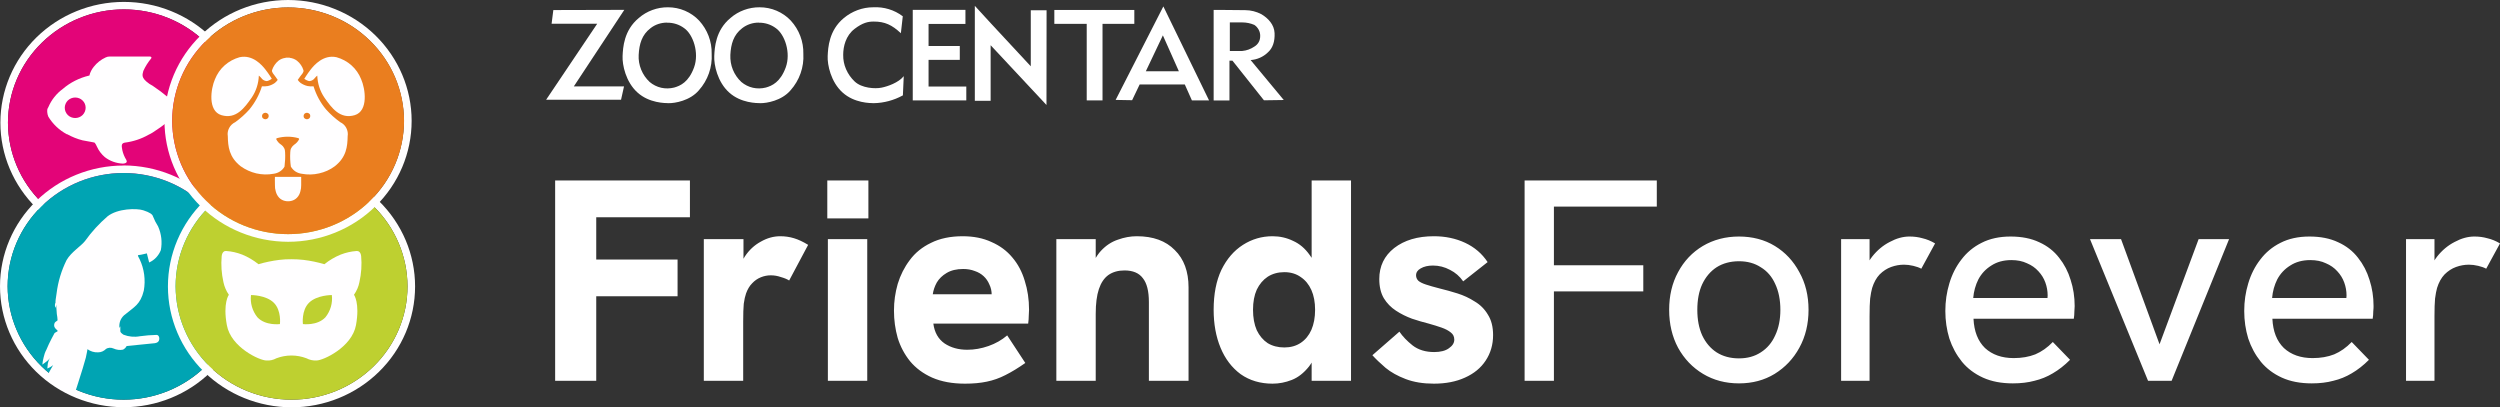 <?xml version="1.0" encoding="UTF-8"?>
<svg id="Layer_2" data-name="Layer 2" xmlns="http://www.w3.org/2000/svg" viewBox="0 0 260.97 42.5">
  <rect x="0" y="0" width="260.97" height="42.5" fill="#333333" stroke="none"/>
  <defs>
    <style>
      .cls-1 {
        fill: #fffeff;
      }

      .cls-1, .cls-2, .cls-3, .cls-4, .cls-5, .cls-6, .cls-7 {
        stroke-width: 0px;
      }

      .cls-1, .cls-2, .cls-4, .cls-5, .cls-6, .cls-7 {
        fill-rule: evenodd;
      }

      .cls-2 {
        fill: #bed030;
      }

      .cls-3, .cls-5 {
        fill: #fff;
      }

      .cls-4 {
        fill: #e30478;
      }

      .cls-6 {
        fill: #ea7e1f;
      }

      .cls-7 {
        fill: #00a4b3;
      }
    </style>
  </defs>
  <g id="Layer_1-2" data-name="Layer 1">
    <path class="cls-1" d="M12.93.2c-3.42,0-6.7,1.33-9.12,3.7C1.4,6.26.04,9.47.04,12.81c0,3.34,1.36,6.55,3.78,8.92,2.42,2.36,5.7,3.69,9.12,3.7,3.42,0,6.7-1.33,9.12-3.7,2.42-2.36,3.78-5.57,3.78-8.92,0-3.34-1.36-6.55-3.78-8.92C19.63,1.53,16.35.2,12.93.2ZM12.93.98c3.21,0,6.29,1.25,8.55,3.47,2.27,2.22,3.54,5.23,3.55,8.36,0,3.14-1.28,6.15-3.55,8.36-2.27,2.22-5.35,3.47-8.55,3.47-3.21,0-6.29-1.25-8.55-3.47-2.27-2.22-3.54-5.23-3.55-8.36,0-3.14,1.28-6.15,3.55-8.36C6.65,2.23,9.73.98,12.93.98Z"/>
    <path class="cls-4" d="M12.93.98c3.21,0,6.29,1.25,8.55,3.47,2.27,2.22,3.54,5.23,3.55,8.36,0,3.14-1.28,6.15-3.55,8.36-2.27,2.22-5.35,3.47-8.55,3.47-3.21,0-6.29-1.25-8.55-3.47-2.27-2.22-3.54-5.23-3.55-8.36,0-3.14,1.28-6.15,3.55-8.36C6.65,2.23,9.72.98,12.93.98Z"/>
    <path class="cls-1" d="M6.99,14.02c-.81-.43-1.48-1.07-1.95-1.85-.06-.15-.1-.32-.11-.48-.01-.06,0-.12,0-.18,0-.12.05-.23.12-.33.32-.76.85-1.42,1.52-1.91.78-.67,1.72-1.14,2.73-1.38h.03c.08-.34.24-.65.46-.92.32-.41.75-.75,1.23-.97.13-.07.28-.1.43-.1h4.2s.24.02.13.2c-.33.4-.61.84-.82,1.31-.08.37-.29.69.59,1.31.03.02.05.04.07.05.12.07.23.13.31.18.57.38,1.12.79,1.64,1.23l-.07,1.41.08,1.07c-.52.42-1.06.8-1.62,1.16-.14.09-.29.17-.44.24h0c-.77.44-1.62.72-2.5.83-.43.08-.3.43-.25.79.08.36.22.7.42,1.02.09.18.06.35-.36.38-.69-.03-1.35-.26-1.89-.68-.35-.3-.63-.67-.82-1.09-.06-.15-.14-.28-.23-.41-.08-.05-.53-.1-1.27-.25-.56-.14-1.1-.36-1.61-.64h-.02ZM7.85,10.18c.29,0,.57.11.77.31.21.2.32.47.32.76,0,.28-.12.56-.32.76-.21.2-.48.31-.77.31-.29,0-.57-.11-.77-.31s-.32-.47-.32-.76c0-.28.12-.56.32-.76.21-.2.48-.31.77-.31Z"/>
    <path class="cls-1" d="M12.9,17.28c-3.42,0-6.7,1.33-9.12,3.7C1.36,23.34,0,26.55,0,29.89c0,3.34,1.36,6.55,3.78,8.92,2.42,2.36,5.7,3.69,9.12,3.7,3.42,0,6.7-1.33,9.12-3.7,2.42-2.36,3.78-5.57,3.78-8.92,0-3.34-1.36-6.55-3.78-8.92-2.42-2.36-5.7-3.69-9.12-3.7ZM12.9,18.06c3.21,0,6.29,1.25,8.55,3.47,2.27,2.22,3.54,5.23,3.55,8.36,0,3.14-1.28,6.15-3.55,8.36-2.27,2.22-5.35,3.47-8.55,3.47-3.21,0-6.29-1.25-8.55-3.47-2.27-2.22-3.54-5.23-3.55-8.36,0-3.14,1.28-6.15,3.55-8.36,2.27-2.22,5.35-3.47,8.55-3.47Z"/>
    <path class="cls-7" d="M12.9,18.06c3.21,0,6.29,1.25,8.55,3.47,2.27,2.22,3.54,5.23,3.55,8.36,0,3.14-1.28,6.15-3.55,8.36-2.27,2.22-5.35,3.47-8.56,3.47-3.21,0-6.29-1.25-8.55-3.47-2.27-2.22-3.54-5.23-3.55-8.36,0-3.14,1.28-6.15,3.55-8.36,2.27-2.22,5.35-3.47,8.56-3.47Z"/>
    <path class="cls-1" d="M14.44,26.63c.2-.02.4-.06.59-.11.1-.03.2-.05.3-.07l.24.95c.28-.13.53-.3.74-.53s.37-.48.48-.76c.16-.84.06-1.7-.29-2.48-.21-.33-.39-.68-.53-1.04-.05-.21-.33-.42-1.02-.64-.69-.22-2.66-.2-3.72.63-.88.76-1.67,1.62-2.34,2.56-.42.55-1.45,1.16-1.94,2.01-.54,1.09-.89,2.25-1.04,3.45-.21,1.3-.08.89-.08.89-.06.11-.09.24-.1.36,0,.1.03.21.09.29l.05-.35s.02.61.06.98c.04.22.07.44.08.66-.03.07-.19.12-.29.25-.05.09-.07.18-.07.28,0,.1.03.19.09.27.1.15.29.26.28.32-.02.06-.07.06-.15.11-.08.05-.17.1-.17.1,0,0-.56,1-.86,1.75-.14.26-.23.53-.29.81-.06.24-.11.49-.13.74,0,0,.27-.21.47-.35.13-.09.23-.2.31-.33-.1.18-.17.37-.21.58-.03.26-.05.51-.05.51,0,0,.23-.12.37-.19.09-.05.17-.11.24-.18l-.74,1.32,2.97,1.75s.09-.33.39-1.24c.3-.91.67-2.14.79-2.6.11-.46.17-.88.17-.88.32.23.7.35,1.1.33.16,0,.31-.03.45-.09.14-.06.27-.15.38-.26.11-.08.25-.12.39-.13.14,0,.28.02.4.08.31.14.66.19.99.12.17-.09.3-.22.38-.38l2.9-.29s.37-.02.47-.28c.1-.26,0-.57-.23-.59-.59.01-1.18.06-1.76.14-.57.11-1.17.05-1.71-.16-.24-.17-.35-.27-.33-.41.01-.16.01-.32,0-.47l-.09.18c-.04-.28,0-.56.11-.82.12-.26.3-.48.54-.64.85-.72,1.54-.98,1.89-2.44.2-1.11.05-2.25-.43-3.27-.09-.18-.25-.42-.15-.43Z"/>
    <path class="cls-1" d="M30.43,17.28c-3.42,0-6.7,1.33-9.12,3.7-2.42,2.36-3.78,5.57-3.78,8.92,0,3.34,1.36,6.55,3.78,8.92,2.42,2.36,5.7,3.69,9.12,3.7,3.42,0,6.7-1.33,9.12-3.7,2.42-2.36,3.78-5.57,3.78-8.92,0-3.34-1.36-6.55-3.78-8.92-2.42-2.36-5.7-3.69-9.12-3.7ZM30.43,18.06c3.21,0,6.29,1.25,8.56,3.47s3.54,5.23,3.55,8.36c0,3.14-1.28,6.15-3.55,8.36-2.27,2.22-5.35,3.47-8.56,3.47-3.21,0-6.29-1.25-8.55-3.47-2.27-2.22-3.54-5.23-3.55-8.36,0-3.14,1.28-6.15,3.55-8.36,2.27-2.22,5.35-3.47,8.55-3.47Z"/>
    <path class="cls-2" d="M30.43,18.06c3.21,0,6.29,1.25,8.56,3.47,2.27,2.22,3.54,5.23,3.55,8.36,0,3.14-1.28,6.15-3.55,8.36-2.27,2.22-5.35,3.47-8.56,3.47-3.21,0-6.29-1.25-8.55-3.47-2.27-2.22-3.54-5.23-3.55-8.36,0-3.14,1.28-6.15,3.55-8.36,2.27-2.22,5.35-3.47,8.56-3.47Z"/>
    <path class="cls-1" d="M30.42,27.06c.42,0,.85.02,1.27.07.74.09,1.46.24,2.17.45.51-.41,1.08-.75,1.69-1,.54-.21,1.1-.34,1.68-.38.17-.01.42.08.47.54.08.9.02,1.81-.18,2.7-.09.48-.29.93-.57,1.33,0,0,.63.85.21,3.17-.43,2.32-3.43,3.69-4.12,3.69-.37.02-.73-.06-1.05-.23-.5-.19-1.03-.29-1.57-.29-.54,0-1.07.1-1.57.29-.32.18-.69.26-1.05.23-.69,0-3.7-1.37-4.12-3.69-.43-2.32.21-3.17.21-3.17-.28-.4-.47-.85-.57-1.33-.2-.89-.26-1.8-.18-2.7.05-.46.3-.56.47-.54.58.04,1.14.17,1.68.38.61.25,1.18.59,1.69,1,.71-.21,1.44-.36,2.17-.45.42-.05.84-.08,1.27-.07Z"/>
    <path class="cls-2" d="M26.2,30.8c-.1.83.14,1.66.67,2.32.85.91,2.35.71,2.35.71,0,0,.18-1.42-.64-2.23-.82-.81-2.37-.8-2.37-.8ZM34.64,30.8c.1.83-.14,1.66-.67,2.32-.85.91-2.35.71-2.35.71,0,0-.18-1.42.64-2.23.82-.81,2.37-.8,2.37-.8Z"/>
    <path class="cls-1" d="M30.07,0c-3.42,0-6.7,1.33-9.12,3.7-2.42,2.36-3.78,5.57-3.78,8.92,0,3.34,1.36,6.55,3.78,8.92,2.42,2.36,5.7,3.69,9.12,3.7,3.42,0,6.7-1.33,9.12-3.7,2.42-2.36,3.78-5.57,3.78-8.92,0-3.34-1.36-6.55-3.78-8.92C36.77,1.33,33.49,0,30.07,0ZM30.07.78c3.21,0,6.29,1.25,8.55,3.47,2.27,2.22,3.54,5.23,3.55,8.36,0,3.14-1.28,6.15-3.55,8.36-2.27,2.22-5.35,3.47-8.55,3.47-3.21,0-6.29-1.25-8.55-3.47-2.27-2.22-3.54-5.23-3.55-8.36,0-3.14,1.28-6.15,3.55-8.36,2.27-2.22,5.35-3.47,8.56-3.47Z"/>
    <path class="cls-6" d="M30.07.78c3.21,0,6.29,1.25,8.56,3.47,2.27,2.22,3.55,5.23,3.55,8.36,0,3.14-1.28,6.15-3.55,8.36-2.27,2.22-5.35,3.47-8.55,3.47-3.21,0-6.29-1.25-8.55-3.47-2.27-2.22-3.54-5.23-3.55-8.36,0-3.14,1.28-6.14,3.54-8.36,2.27-2.22,5.34-3.47,8.55-3.47Z"/>
    <path class="cls-1" d="M31.44,18.46c0,.16,0,.32,0,.48,0,.13,0,.26,0,.39h0c0,.22-.02.43-.08.63-.06.26-.18.5-.37.69-.16.16-.36.27-.58.32-.11.03-.23.04-.34.04h0c-.12,0-.23-.01-.34-.04-.22-.05-.42-.16-.58-.32-.18-.19-.31-.43-.37-.69-.06-.2-.09-.41-.08-.63-.02-.28,0-.87,0-.87h2.76ZM30.06,6.02c.1,0,.17,0,.17,0l.03.02c.26.03.52.13.73.29.33.26.57.61.69,1.01.04.21-.19.44-.33.62-.13.18-.27.38-.27.38.08.12.18.23.3.32.22.15.46.26.72.32.21.04.42.05.63.03.27.88.71,1.71,1.31,2.42.44.49.93.93,1.47,1.32.28.13.5.34.64.61.14.27.19.57.14.86-.02,1.06-.12,2.18-1.35,3.14-.48.36-1.04.61-1.63.74-.59.14-1.2.15-1.8.04-.24-.03-.47-.11-.67-.24-.2-.13-.36-.31-.48-.51-.07-.5-.09-1-.06-1.5,0-.15.03-.3.1-.43.07-.13.17-.25.29-.34.23-.15.42-.35.54-.6,0-.04-.03-.07-.09-.1-.36-.1-.73-.15-1.11-.15-.37,0-.75.05-1.11.15-.07.03-.1.07-.09.1.12.25.3.45.54.6.12.09.22.2.29.34.07.13.1.28.1.43.03.5,0,1-.06,1.5-.11.21-.28.38-.48.51-.2.13-.43.21-.67.24-.59.11-1.21.09-1.79-.04-.59-.14-1.14-.39-1.63-.74-1.23-.96-1.33-2.08-1.35-3.14-.05-.3,0-.6.14-.86.14-.27.37-.48.64-.61.54-.39,1.03-.83,1.47-1.32.59-.72,1.04-1.54,1.31-2.42.21.02.43,0,.63-.03.26-.06.51-.17.72-.32.11-.09.21-.2.3-.32,0,0-.13-.2-.27-.38-.13-.18-.36-.41-.33-.62.13-.4.37-.75.69-1.01.21-.16.46-.26.73-.29l.03-.02s.07,0,.17,0h0ZM27.7,11.77c.09,0,.18.04.25.1.07.06.1.15.1.24s-.04.18-.1.24c-.07.06-.16.1-.25.1s-.18-.04-.25-.1c-.07-.06-.1-.15-.1-.24,0-.09.04-.18.1-.24.07-.06.16-.1.25-.1ZM32.04,11.77c.09,0,.18.04.25.1.07.06.1.15.1.24s-.04.18-.1.24c-.07.06-.16.1-.25.1s-.18-.04-.25-.1c-.07-.06-.1-.15-.1-.24,0-.09.04-.18.1-.24.07-.06.16-.1.25-.1ZM28.38,8.22s-.36.27-.59.24c-.1-.01-.19-.05-.28-.1-.09-.05-.16-.12-.22-.2-.08-.1-.17-.19-.27-.27-.03.82-.28,1.61-.74,2.29-.74,1.06-1.63,2.3-3.17,1.84-1.44-.44-1.11-2.75-.67-3.75.22-.55.56-1.05,1.01-1.45.45-.4.99-.69,1.57-.85,1.37-.29,2.33.83,2.69,1.29.36.46.66.96.66.96h0ZM31.75,8.22s.36.27.6.24c.1-.01.19-.05.28-.1.09-.05.16-.12.22-.2.08-.1.17-.19.27-.27.03.82.28,1.61.74,2.29.74,1.06,1.63,2.3,3.17,1.84,1.44-.44,1.11-2.75.67-3.75-.22-.55-.56-1.05-1.01-1.45-.45-.4-.99-.69-1.57-.85-1.37-.29-2.33.83-2.69,1.29s-.66.96-.66.96h0Z"/>
    <path class="cls-3" d="M57.95,39.75v-20.91h14.07v3.84h-9.78v4.41h8.49v3.84h-8.49v8.82h-4.29ZM73.47,39.75v-14.79h4.14v4.02l-.57.03c.06-.84.3-1.59.72-2.25.44-.66.99-1.17,1.65-1.53.66-.38,1.34-.57,2.04-.57.5,0,.98.07,1.44.21.46.14.95.37,1.47.69l-1.98,3.72c-.22-.14-.51-.26-.87-.36-.34-.12-.69-.18-1.05-.18s-.71.07-1.05.21c-.34.14-.64.35-.9.63-.26.26-.47.61-.63,1.05-.1.28-.18.64-.24,1.08-.04.42-.06,1.05-.06,1.89v6.15h-4.11ZM86.42,39.75v-14.79h4.11v14.79h-4.11ZM86.36,22.8v-3.96h4.29v3.96h-4.29ZM100.73,40.05c-1.32,0-2.46-.21-3.42-.63-.94-.42-1.71-.99-2.31-1.71-.58-.72-1.01-1.53-1.29-2.43-.26-.92-.39-1.87-.39-2.85s.13-1.87.39-2.79c.28-.92.7-1.75,1.26-2.49.56-.76,1.3-1.36,2.22-1.8.92-.46,2.02-.69,3.3-.69,1.14,0,2.14.2,3,.6.88.38,1.61.92,2.19,1.62.58.68,1.01,1.49,1.29,2.43.3.94.45,1.95.45,3.03,0,.18-.01.39-.03.63,0,.24-.02.51-.06.81h-9.9c.12.92.51,1.61,1.17,2.07.66.44,1.45.66,2.37.66.74,0,1.48-.13,2.22-.39.74-.26,1.39-.63,1.95-1.11l1.89,2.88c-.74.52-1.43.94-2.07,1.26-.62.32-1.27.55-1.95.69-.66.14-1.42.21-2.28.21ZM103.37,31.71c.04-.16.07-.32.09-.48.04-.16.06-.31.06-.45,0-.4-.08-.76-.24-1.08-.14-.34-.34-.63-.6-.87-.26-.24-.57-.42-.93-.54-.36-.14-.76-.21-1.2-.21-.7,0-1.28.14-1.74.42-.44.26-.78.59-1.02.99-.22.4-.36.81-.42,1.23h7.38l-1.38.99ZM110.27,39.75v-14.79h4.11v3.42l-.6.03c.26-.94.64-1.68,1.14-2.22.52-.56,1.11-.95,1.77-1.17.66-.24,1.32-.36,1.98-.36,1.7,0,3.02.48,3.96,1.44.96.94,1.44,2.24,1.44,3.9v9.75h-4.14v-8.22c0-1.14-.21-1.97-.63-2.49-.4-.54-1.04-.81-1.92-.81-.66,0-1.22.16-1.68.48-.44.32-.77.81-.99,1.47s-.33,1.52-.33,2.58v6.99h-4.11ZM132.84,40.05c-1.28,0-2.39-.33-3.33-.99-.92-.68-1.62-1.6-2.1-2.76-.48-1.16-.72-2.48-.72-3.96,0-1.64.27-3.03.81-4.17.56-1.14,1.31-2.01,2.25-2.61s1.97-.9,3.09-.9c.76,0,1.47.16,2.13.48.68.3,1.26.79,1.74,1.47.5.66.83,1.54.99,2.64l-.78-.42v-9.99h4.11v20.91h-4.11v-3.81l.9-.66c-.24,1.28-.63,2.27-1.17,2.97-.54.68-1.14,1.15-1.8,1.41-.66.26-1.33.39-2.01.39ZM134.07,36.27c.66,0,1.23-.16,1.71-.48s.85-.77,1.11-1.35c.26-.6.39-1.3.39-2.1s-.13-1.49-.39-2.07-.63-1.03-1.11-1.35c-.48-.34-1.05-.51-1.71-.51s-1.24.16-1.74.48c-.48.32-.86.77-1.14,1.35-.26.58-.39,1.28-.39,2.1s.13,1.53.39,2.13c.28.58.66,1.03,1.14,1.35.5.3,1.08.45,1.74.45ZM149.68,40.05c-1.12,0-2.1-.16-2.94-.48s-1.54-.71-2.1-1.17c-.56-.48-1.02-.92-1.38-1.32l2.82-2.46c.34.5.8.98,1.38,1.44.6.46,1.35.69,2.25.69.66,0,1.17-.13,1.53-.39.38-.26.57-.56.57-.9,0-.32-.12-.57-.36-.75-.24-.2-.56-.37-.96-.51s-.85-.28-1.35-.42c-.56-.14-1.14-.31-1.74-.51-.6-.22-1.16-.5-1.68-.84-.52-.34-.94-.77-1.26-1.29-.32-.54-.48-1.21-.48-2.01,0-1.34.52-2.42,1.56-3.24,1.06-.82,2.44-1.23,4.14-1.23,1.2,0,2.29.23,3.27.69.98.46,1.76,1.13,2.34,2.01l-2.55,2.01c-.36-.52-.82-.92-1.38-1.2-.56-.3-1.15-.45-1.77-.45-.52,0-.95.1-1.29.3-.32.18-.48.42-.48.72,0,.22.08.41.24.57.16.14.42.27.78.39.36.12.85.26,1.47.42.58.14,1.19.31,1.83.51.64.2,1.24.48,1.8.84.58.34,1.04.8,1.38,1.38.36.56.54,1.27.54,2.13,0,1-.26,1.89-.78,2.67-.5.76-1.22,1.35-2.16,1.77-.92.42-2,.63-3.24.63ZM159.15,39.75v-20.91h13.8v2.73h-10.74v6.12h9.33v2.73h-9.33v9.33h-3.06ZM181.53,40.02c-1.4,0-2.65-.33-3.75-.99-1.1-.66-1.97-1.57-2.61-2.73-.62-1.16-.93-2.48-.93-3.96s.31-2.79.93-3.93c.62-1.16,1.48-2.07,2.58-2.73,1.12-.66,2.38-.99,3.78-.99s2.67.33,3.75.99,1.93,1.57,2.55,2.73c.64,1.14.96,2.45.96,3.93s-.32,2.8-.96,3.96c-.62,1.14-1.48,2.05-2.58,2.73-1.08.66-2.32.99-3.72.99ZM181.53,37.41c.88,0,1.64-.21,2.28-.63.66-.42,1.16-1.01,1.5-1.77.36-.76.54-1.65.54-2.67s-.18-1.94-.54-2.7c-.34-.76-.84-1.34-1.5-1.74-.64-.42-1.4-.63-2.28-.63s-1.68.21-2.34.63c-.64.42-1.14,1.01-1.5,1.77-.34.74-.51,1.63-.51,2.67s.17,1.91.51,2.67c.36.76.86,1.35,1.5,1.77.66.42,1.44.63,2.34.63ZM192.19,39.75v-14.79h2.97v3.99l-.63.12c.1-.88.4-1.64.9-2.28.52-.66,1.13-1.17,1.83-1.53.7-.38,1.39-.57,2.07-.57.48,0,.93.06,1.35.18.44.1.88.28,1.32.54l-1.44,2.64c-.22-.12-.5-.22-.84-.3s-.66-.12-.96-.12c-.46,0-.91.08-1.35.24-.44.16-.84.42-1.2.78-.34.36-.6.83-.78,1.41-.08.28-.15.65-.21,1.11-.04.44-.06,1.05-.06,1.83v6.75h-2.97ZM210.12,40.02c-1.2,0-2.24-.2-3.12-.6-.88-.4-1.61-.95-2.19-1.65-.58-.72-1.02-1.53-1.32-2.43-.28-.92-.42-1.88-.42-2.88s.14-1.96.42-2.88c.28-.94.7-1.77,1.26-2.49.56-.74,1.26-1.32,2.1-1.74.86-.44,1.87-.66,3.03-.66s2.16.2,3,.6c.84.38,1.53.92,2.07,1.62.54.68.94,1.45,1.2,2.31.28.86.42,1.77.42,2.73,0,.1-.01.29-.03.57,0,.26-.02.51-.06.75h-10.47c.06,1.32.46,2.34,1.2,3.06.76.7,1.76,1.05,3,1.05.84,0,1.59-.13,2.25-.39.66-.28,1.27-.71,1.83-1.29l1.8,1.86c-.58.58-1.18,1.05-1.8,1.41-.6.36-1.24.62-1.92.78-.66.18-1.41.27-2.25.27ZM213.66,31.8c.04-.16.06-.32.06-.48.02-.16.03-.32.03-.48,0-.46-.08-.91-.24-1.35-.16-.44-.4-.83-.72-1.17-.32-.36-.72-.64-1.2-.84-.46-.22-1-.33-1.62-.33-.82,0-1.52.19-2.1.57-.58.36-1.03.84-1.35,1.44-.3.6-.48,1.25-.54,1.95h8.64l-.96.69ZM224.23,39.75l-6.06-14.79h3.24l4.02,10.98,4.08-10.98h3.18l-6,14.79h-2.46ZM241.32,40.02c-1.2,0-2.24-.2-3.12-.6-.88-.4-1.61-.95-2.19-1.65-.58-.72-1.02-1.53-1.32-2.43-.28-.92-.42-1.88-.42-2.88s.14-1.96.42-2.88c.28-.94.7-1.77,1.26-2.49.56-.74,1.26-1.32,2.1-1.74.86-.44,1.87-.66,3.03-.66s2.16.2,3,.6c.84.38,1.53.92,2.07,1.62.54.68.94,1.45,1.2,2.31.28.86.42,1.77.42,2.73,0,.1,0,.29-.03.57,0,.26-.02.51-.06.75h-10.47c.06,1.32.46,2.34,1.2,3.06.76.7,1.76,1.05,3,1.05.84,0,1.59-.13,2.25-.39.66-.28,1.27-.71,1.83-1.29l1.8,1.86c-.58.58-1.18,1.05-1.8,1.41-.6.36-1.24.62-1.92.78-.66.18-1.41.27-2.25.27ZM244.86,31.8c.04-.16.06-.32.06-.48.02-.16.03-.32.03-.48,0-.46-.08-.91-.24-1.35s-.4-.83-.72-1.17c-.32-.36-.72-.64-1.2-.84-.46-.22-1-.33-1.62-.33-.82,0-1.52.19-2.1.57-.58.36-1.03.84-1.35,1.44-.3.6-.48,1.25-.54,1.95h8.64l-.96.69ZM251.16,39.75v-14.79h2.97v3.99l-.63.12c.1-.88.4-1.64.9-2.28.52-.66,1.13-1.17,1.83-1.53.7-.38,1.39-.57,2.07-.57.48,0,.93.06,1.35.18.44.1.88.28,1.32.54l-1.44,2.64c-.22-.12-.5-.22-.84-.3-.34-.08-.66-.12-.96-.12-.46,0-.91.08-1.35.24-.44.16-.84.42-1.2.78-.34.36-.6.83-.78,1.41-.08.28-.15.65-.21,1.11-.04.44-.06,1.05-.06,1.83v6.75h-2.97Z"/>
    <path class="cls-5" d="M118.96,8.82h4.72l.74,1.66h1.79l-4.77-9.81-4.98,9.76,1.72.03.78-1.63ZM119.61,7.44h3.45l-1.67-3.75-1.78,3.75Z"/>
    <path class="cls-5" d="M127.85,1.04l2.13.02c.59,0,1.17.15,1.69.42.71.42,1.34,1.09,1.38,1.97.04.88-.19,1.57-.7,2.02-.48.47-1.12.75-1.8.8l3.46,4.17-2.07.03-3.29-4.14c-.11,0-.22,0-.31,0v4.16h-1.65V1.04h1.14ZM128.36,2.34h1.32c.43,0,.87.09,1.26.26.19.13.34.3.45.5.11.2.16.42.16.64,0,.23-.04.45-.15.65-.11.2-.27.36-.47.48-.37.25-.8.41-1.25.45-.04,0-1.3,0-1.3,0v-2.98Z"/>
    <path class="cls-5" d="M103.42,4.73l5.82,6.23v.02s.01-9.91.01-9.91h-1.65v5.85l-4.19-4.51h0s-1.65-1.8-1.65-1.8v9.91h1.65v-5.79Z"/>
    <path class="cls-5" d="M113.44,2.49v7.99h1.65V2.49h3.32v-1.45h-8.35v1.45h3.38Z"/>
    <path class="cls-5" d="M100.78,1.03h-5.5v9.45h5.59v-1.45h-3.94v-2.78h3.26v-1.45h-3.26v-2.3h3.85v-1.45Z"/>
    <path class="cls-5" d="M57.76,1.06l-.18,1.42h4.76l-5.33,7.93h7.82l.31-1.39h-5.24l5.27-7.99-7.41.02Z"/>
    <path class="cls-5" d="M69.74.76c-1.13-.01-2.22.39-3.06,1.12-1.56,1.29-1.65,3.09-1.69,3.98-.04.9.33,2.7,1.56,3.8,1.23,1.11,2.88,1.1,3.25,1.11.64.01,2.22-.25,3.15-1.34.94-1.05,1.42-2.42,1.34-3.81.03-1.28-.44-2.52-1.31-3.47-.41-.44-.92-.79-1.48-1.03-.56-.24-1.17-.36-1.78-.36ZM69.63,2.36c-.63,0-1.24.2-1.72.58-.92.7-1.18,1.67-1.24,2.79-.03.52.06,1.05.26,1.54.2.49.5.93.89,1.29.34.29.76.5,1.2.6.44.1.91.09,1.35-.02.65-.18,1.52-.57,2.08-2.1.56-1.53-.1-3.45-1.03-4.1-.51-.38-1.13-.58-1.77-.57Z"/>
    <path class="cls-5" d="M79.31.76c-1.13-.01-2.22.39-3.06,1.12-1.56,1.29-1.65,3.09-1.69,3.98-.04.9.33,2.7,1.56,3.8,1.23,1.11,2.88,1.1,3.25,1.11.64.01,2.22-.25,3.15-1.34.94-1.05,1.42-2.42,1.34-3.81.03-1.28-.44-2.52-1.31-3.47-.41-.44-.92-.79-1.48-1.03-.56-.24-1.17-.36-1.78-.36ZM79.2,2.36c-.63,0-1.23.2-1.72.58-.92.7-1.18,1.67-1.24,2.79-.02.52.06,1.05.26,1.54.2.49.5.93.89,1.29.34.29.76.5,1.2.6.44.1.91.09,1.35-.02.65-.18,1.52-.57,2.08-2.1.56-1.53-.1-3.45-1.03-4.1-.51-.38-1.13-.58-1.77-.57h0Z"/>
    <path class="cls-5" d="M94.25,9.97l.09-2.02c-.54.68-1.7,1.08-2.32,1.2-.66.14-2.07.06-2.81-.65-.38-.36-.68-.79-.89-1.27-.21-.48-.31-.99-.3-1.51,0-.87.27-2,1.18-2.7.85-.65,1.42-.77,2.01-.77,1.15,0,1.91.35,2.83,1.22h0s.2-1.77.2-1.77h0c-.88-.67-1.98-1-3.09-.94-1.12,0-2.2.41-3.06,1.12-1.56,1.29-1.65,3.09-1.69,3.98-.04.9.33,2.7,1.56,3.8,1.23,1.11,2.88,1.1,3.25,1.11,1.06-.02,2.1-.3,3.03-.81Z"/>
  </g>
</svg>